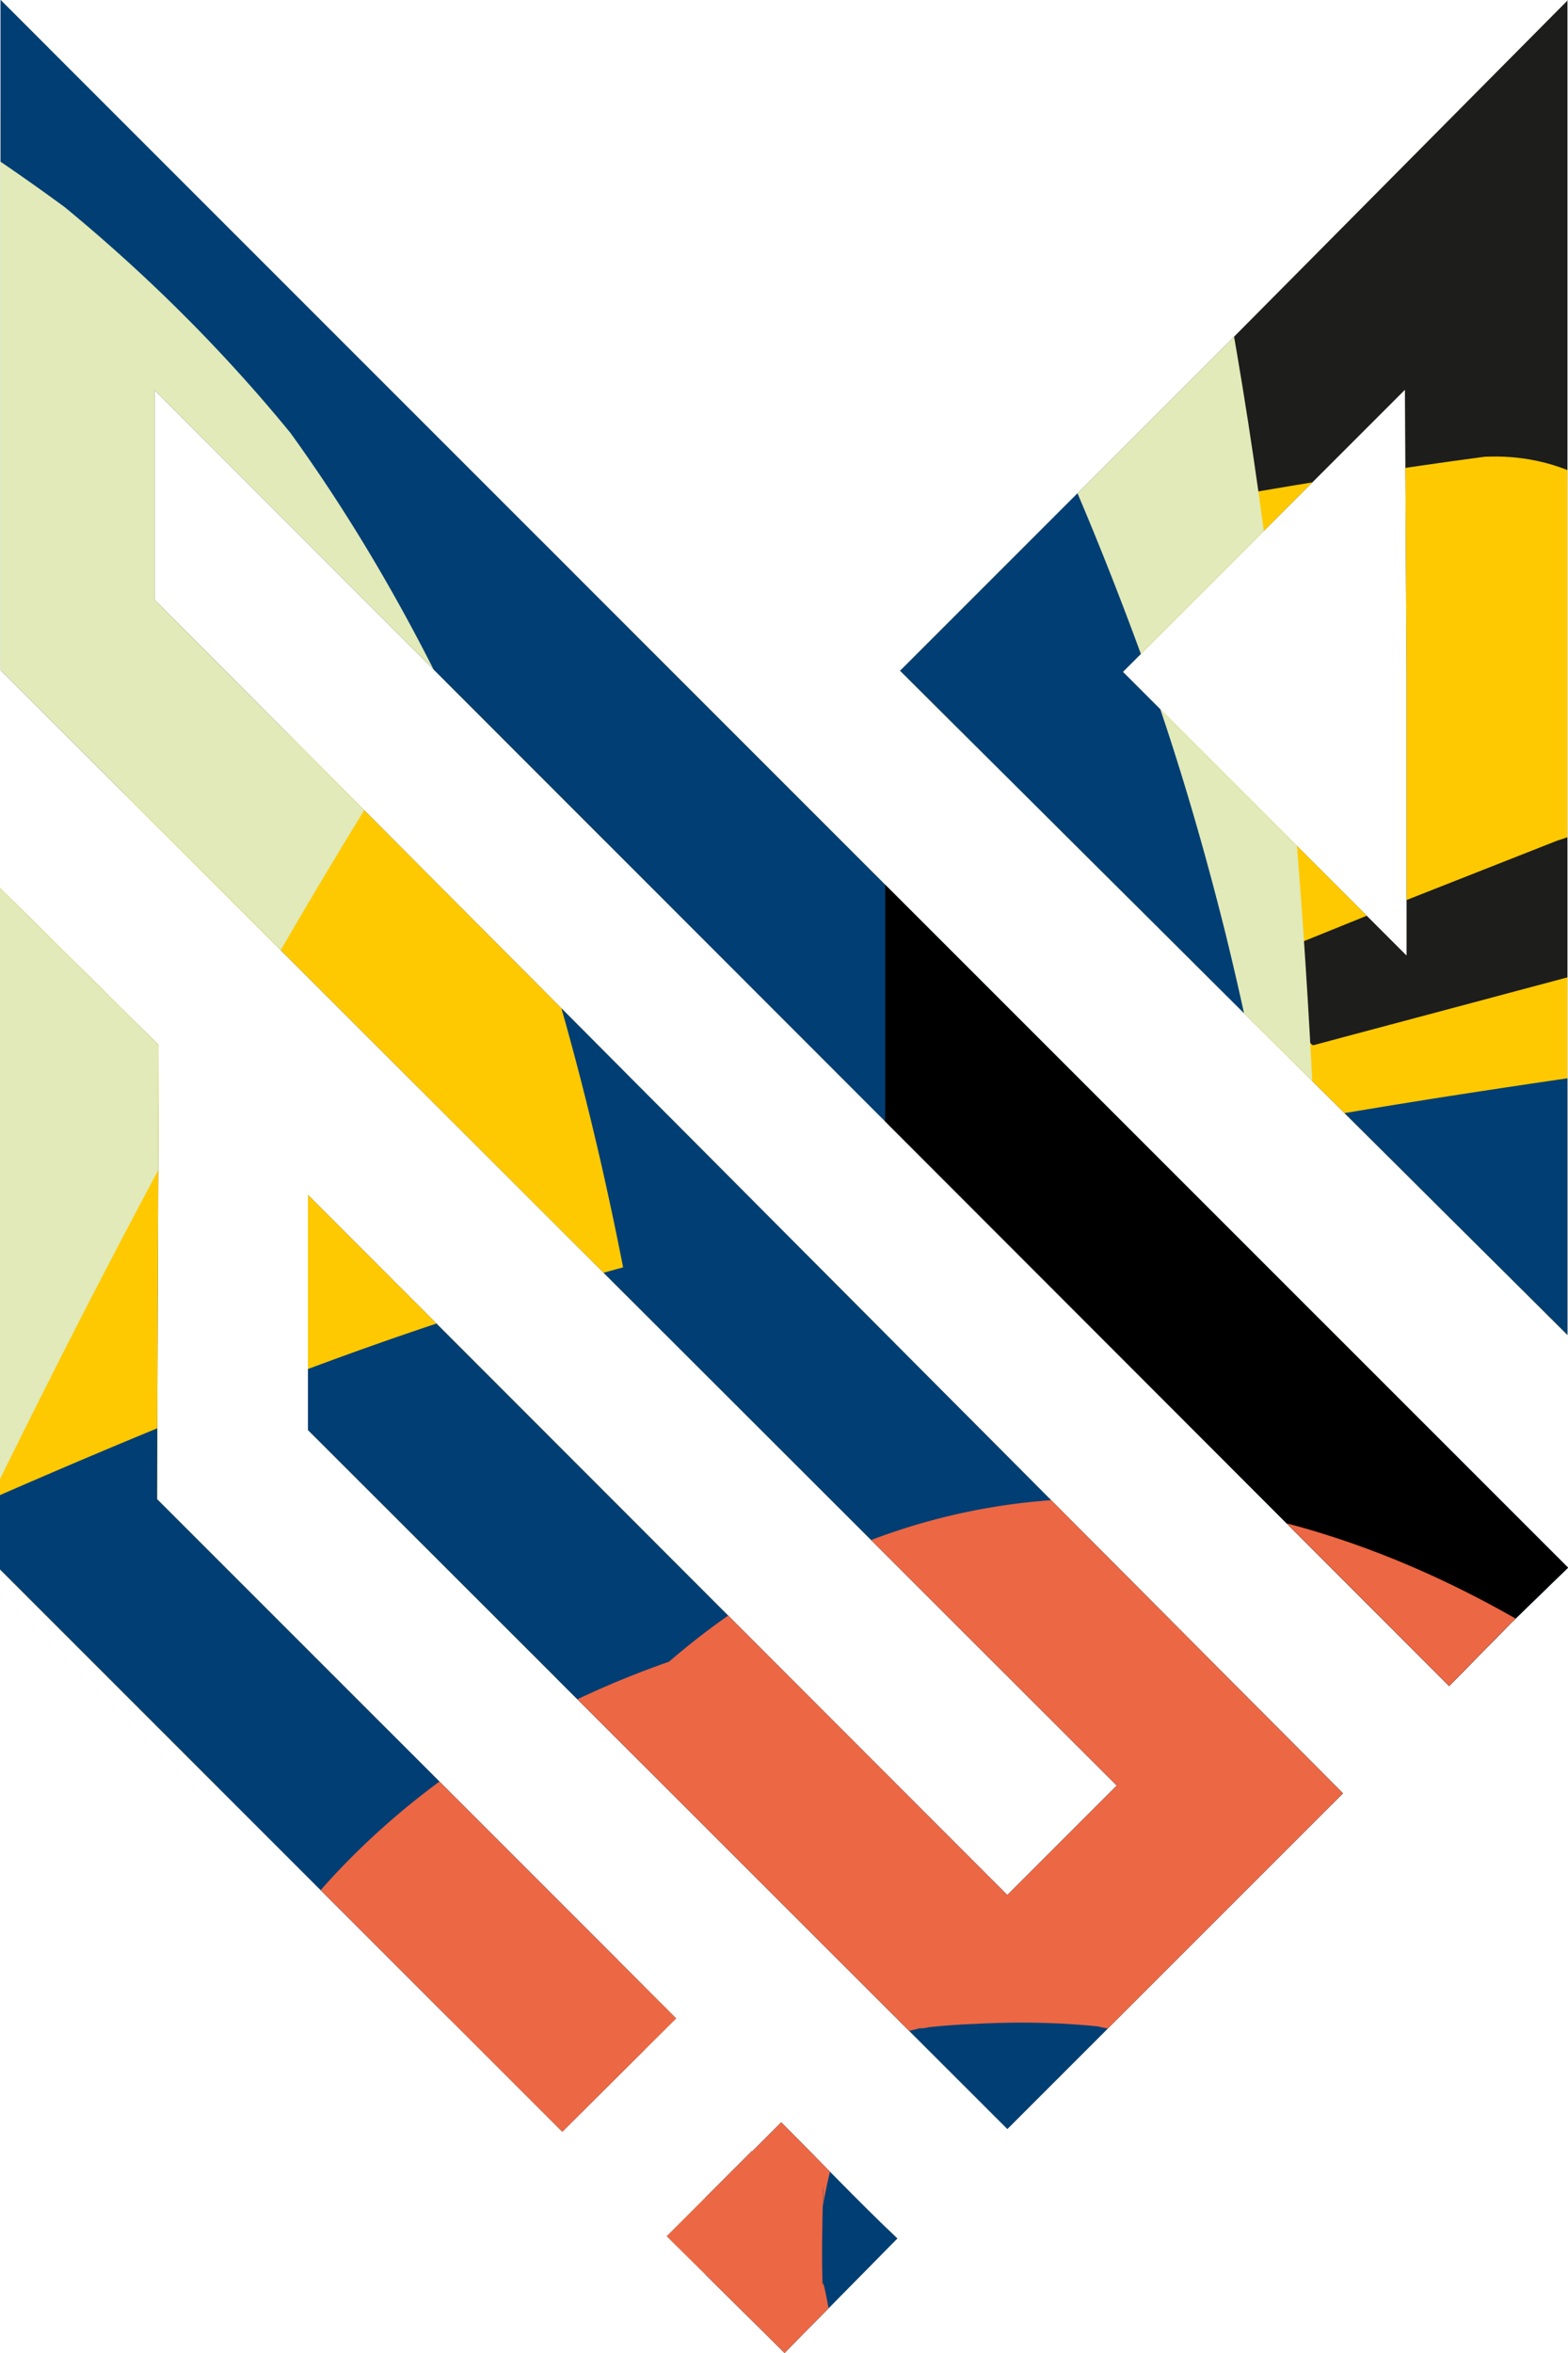 <svg xmlns="http://www.w3.org/2000/svg" viewBox="96 74 283.6 425.5">
  <clipPath id="A">
    <path
      d="M232 463l-15.4 15.4 21.3 21.1 20.4-20.7c-7.1-6.7-14.1-14.1-21-21l-5.2 5.2zM96.1 357.9l101.4 101.4.2.2 20.6-20.5-47.3-47.3-46.6-46.6.3-82.1L96 234.6v123.2zm0-283.9v121.2L298 396.9l-19.8 19.8-126.5-126.6v42.5L278.2 459l60.7-60.7-213.7-214.6-1.2-1.2v-37.9l134.1 134.2 100 100.1 11.2-11.4 10.3-10-141.7-141.7L96.1 74zm203 121.5l51-51 .3 50.8v51.5l-51.3-51.3M379.6 74l-62.1 62.6-58.7 58.7 64.7 64.4 56 55.7V74z"/>
  </clipPath>

  <g clip-path="url(#A)">
    <path d="M-154.4 58.2h722.5v869.5h-722.5z" fill="#1d1d1b"/>

    <path
      d="M574.5 236.7l-4.2-8.6c-3.5-5.2-8.1-9.2-13.7-12l-8.6-3c-6.3-1.3-12.5-.9-18.6 1.1l-49.1 11.4-49 11.9-49 12.5-48.7 13h-.2c-2.4-2.2-5.1-4-8.1-5.5l-8.6-3c-2.9-.6-5.8-.8-8.6-.7l35.6-14.4 34-13.4c4.7-1.4 8.7-3.8 12.1-7.3 3.7-2.8 6.6-6.3 8.6-10.6l3-8.6c1.2-4.7 1.1-9.4-.2-13.9-.2-3.3-1.2-6.3-3-9-1.7-4.4-4.4-8.2-8.2-11.2l-7.6-5.1c-5.6-2.8-11.6-4-17.9-3.7-30.7 4.1-61.2 9.6-91.5 16-27.3 5.8-54.4 12.7-81.2 20.5-26.5 7.8-52.7 16.5-78.5 26.3-11.2 4.3-22.4 8.8-33.3 13.8-13.7 6.2-27.3 12.9-40.2 20.5-10.2 6-20 12.7-29.2 20.1-11.4 9.3-22.4 19.3-31.8 30.6-1.9 2.3-3.7 4.6-5.4 6.9-3.2 3.4-5.4 7.4-6.6 11.9-1.9 4.3-2.6 8.8-2.2 13.5 0 5 1.4 9.5 3.9 13.7 1.7 4.4 4.5 8.2 8.2 11.2l7.6 5.1c5.3 2.6 11 3.9 16.9 3.7-.8 2.6-1.2 5.2-1.1 7.9-.7 3.2-.5 6.3.5 9.3.5 4.8 2.2 9.3 5.1 13.3l6.1 7c1 .7 2 1.4 3 2 3.5 5.2 8.1 9.1 13.6 11.9l8.6 3c6.3 1.3 12.5.9 18.6-1.1l47.7-16.3 47.9-15.8 48.2-15.3 48.2-14.7 48.3-14.2 48.5-13.6 48.6-13.1 49-12.6 48.9-12 49-11.5 12-2.7c4.7-1.4 8.7-3.8 12.1-7.3 3.7-2.8 6.6-6.3 8.6-10.6 2.3-4.2 3.4-8.6 3.4-13.2.8-4.7.3-9.4-1.4-14z"
      fill="#fec901"
    />

    <path
      d="M-48 768c22-145.7 76.4-288.1 140.8-420 29.2-59.8 61.1-118.8 99.1-173.5 7.5-10.8 14.2-19.7 16.9-23.1 6.9-8.4 13.9-16.6 21.5-24.3 3.3-3.3 6.9-6.4 10.2-9.7 9.8-10-9.1 7 .2-.5 3.2-2.6 7.2-4 10.5-6.2 4.5-2.2 1.9-1.1-7.9 3.4 6.4-1.7 3.5-1.4-8.7.6l-60.3-46c42.1 127.2 36.2 263.7 38.6 396l7.9 420.3c1.1 57 90.3 91.7 116.5 31.7L532 471.2c30.5-69.8 58.5-141.5 92.9-209.5 20.5-40.4 49.1-96.9 94.3-114.4l-70.6-28.8c-8.5-18.4 1.1 7.3 2.9 15.6 3.2 14.9 5.6 32.2 6.5 39.4 5.4 43.5 8.9 87.2 12.5 130.9 8.7 105.9 16 212 29.4 317.4 13.3 105 32.7 242.9 159.8 264.2 57.2 9.6 112.5-9.7 164.9-31 52.8-21.5 102.9-46.6 150.7-77.7 64.7-42.1 127.7-90.7 182.6-145.3 57.2-56.8-31.2-145.3-88.4-88.5-36.5 36.3-76.8 69.4-118.7 99.3-39.4 28.2-80.6 54.1-124.1 75.5-38.8 19.1-85.3 41.8-128.9 45.5-40.3 3.4-52.2-33.3-60.2-66.4-10.9-45.2-15-92.3-19.9-138.5-10-94.4-16.5-189.1-24.6-283.6-6.1-71.7-5.9-153.6-36.6-220-10.5-22.8-46.9-38-70.6-28.8-141.4 54.8-189.8 216.1-245.4 343.2L229.2 853.4l116.5 31.7-8.2-433.8c-2.6-138.8 1.3-282.3-42.8-415.7-7.8-23.6-32.5-49.2-60.3-46-53.5 6.3-89.7 41.9-121.8 82.7C67.2 130.4 30.2 194.6-3.1 260.4-78 408.3-143.7 569.8-168.6 734.7c-5 33.4 8.3 67.2 43.6 77 29.5 8.1 71.9-10 77-43.6"
      fill="#e1eab8"
    />

    <path
      d="M-974.6-446.8c38.5 7 76.3 17.4 113 30.9 10.3 3.8 20.6 7.9 30.8 12.1l-14.3-6c44.6 18.9 87.2 42.3 127 69.7 11.2 7.7 22.1 15.7 32.8 24l-12.1-9.4c37.3 28.9 71.7 61.3 102.6 97 8.7 10 17.1 20.3 25.2 30.8l-9.3-12.1c26.1 33.9 49.1 70.1 68.4 108.3a657.61 657.61 0 0 1 18.5 40l-6-14.3C-483.4-41.1-472-5-464.8 32c2 10.1 3.6 20.2 5 30.4l-2.1-15.9c4.8 36.5 5.6 73.5 2.7 110.2-.8 10.5-2 20.9-3.4 31.3l2.1-15.9c-7.2 53.2-21.6 105.2-40.2 155.5-5.6 15.3-11.7 30.4-18 45.4l6-14.3c-6.4 15.1-12.9 30.2-21.1 44.4-7.7 13.3-16.3 26-25.7 38.2l9.4-12.1c-16.5 21.2-35.1 40.7-55.4 58.2-5.9 5.1-11.9 10-18.1 14.8l12.1-9.3c-23.2 17.9-48.4 33.4-75.5 44.8l14.3-6c-21.2 8.9-43.3 14.5-66.1 17.6l15.9-2.1c-18.3 2.4-36.9 3.2-55.3.7l15.9 2.1c-11.1-1.5-22-4.3-32.4-8.6l14.3 6c-8.6-3.6-16.6-8.3-24-14l12.1 9.4c-7.7-6-14.6-13-20.6-20.7l9.3 12.1c-8.3-10.8-14.9-22.9-20.2-35.4l6 14.3c-9.9-23.6-16-49.1-19.4-74.4l2.1 15.9c-3.3-24.7-3.1-49.8.2-74.5L-837 396c3.9-29 12.1-57.2 23.5-84.1l-6 14.3c13.2-31 30.6-60 51.1-86.7l-9.4 12.1c17.5-22.6 37.2-43.3 58.9-61.9 6.6-5.6 13.3-11.1 20.1-16.3l-12.1 9.3c33.8-26 70.7-47.8 109.2-66.1 11-5.3 22.2-10.2 33.4-15l-14.3 6c32.1-13.5 64.9-25 98.1-35.3 34.8-10.8 70-20.6 105.6-28.1 21.3-4.5 42.8-8.2 64.4-11.1l-15.9 2.1c61.2-8.2 123.2-9.7 184.8-4.9 17.4 1.4 34.8 3.2 52.1 5.5l-15.9-2.1c40.9 5.5 81.5 14.2 120.6 27.4 10.9 3.7 21.7 7.8 32.4 12.3l-14.3-6c23 9.7 45.2 21.4 66 35.3 5.9 4 11.6 8.1 17.3 12.4l-12.1-9.4c19.6 15.2 37.3 32.6 52.5 52.2l-9.3-12.1c17.2 22.4 30.9 47.4 41.9 73.4l-6-14.3c14.9 35.4 24.7 72.8 31.4 110.6 1.9 10.9 3.6 21.8 5 32.7l-2.1-15.9c6.4 48.5 9.3 97.4 9.7 146.3.4 50.1-1.9 100.2-6.4 150.1-2.5 28.1-5.7 56.2-9.5 84.2l2.1-15.9c-5.6 41.5-12.3 82.9-20.8 123.9-8.2 39.5-18.1 78.8-30.6 117.2-7 21.5-14.9 42.8-23.7 63.6l6-14.3c-10.1 23.9-21.5 47.3-34.3 69.8-11.5 20.2-24.2 39.6-37.7 58.6-7.3 10.4-14.9 20.6-22.7 30.6l9.4-12.1c-31.9 41.2-67.1 79.9-106.1 114.5-11.1 9.8-22.5 19.3-34.2 28.4l12.1-9.3c-22.8 17.6-47 33.6-72.7 46.6-7 3.5-14 6.8-21.2 9.8l14.3-6c-27.6 11.6-57.2 18.8-86.7 24.2a499.54 499.54 0 0 1-24.5 3.9l15.9-2.1c-25.5 3.4-51.3 4.8-76.9 3.1-7.2-.5-14.4-1.2-21.5-2.1l15.9 2.1c-21.2-2.9-42-8.2-61.7-16.5l14.3 6c-15.4-6.5-30-14.9-43.2-25.2l12.1 9.4c-12.7-9.9-24-21.4-33.9-34.1l9.3 12.1c-11.8-15.3-21.2-32.3-28.7-50.1l6 14.3c-7.2-17.2-12.6-35.1-16.1-53.4-1-5.2-1.8-10.3-2.5-15.6l2.1 15.9c-3.1-22.9-3.4-46.1-1.5-69.1.5-6.7 1.3-13.3 2.2-20l-2.1 15.9c4.6-33.8 13.5-66.9 25.2-98.9 3.5-9.6 7.3-19.1 11.2-28.5l-6 14.3c11.1-26.3 24-51.9 38-76.7 14.9-26.2 31.1-51.7 48.5-76.4 10-14.3 20.4-28.4 31.1-42.2l-9.4 12.1c13.9-18 28.4-35.6 43.3-52.8 15.2-17.6 30.9-34.8 47-51.6 16.2-16.9 32.8-33.3 49.8-49.4s34.5-31.8 52.3-47.1c17.7-15.2 35.8-30 54.2-44.4l6.9-5.4-12.1 9.3A1423.01 1423.01 0 0 1 7.5 527.9c33.1-21.1 67.2-40.8 102.4-58.4 18.6-9.4 37.5-18.1 56.7-26.2l-14.3 6c25.1-10.6 50.6-19.9 76.7-27.6 38.7-11.4 78.4-19.6 118-26.9 26.1-4.8 52.4-9 78.7-12.5l-15.9 2.1c34.6-4.6 69.4-8.2 104.3-10.7s69.9-4 104.8-4.5 69.8-.1 104.7 1.2c35.1 1.3 70.2 3.5 105.3 6.5s70.2 6.8 105.1 11.3l13.1 1.7-15.9-2.1c38.4 5.2 76.7 11.3 114.9 18.1 38.2 6.9 76.2 14.5 114.1 22.8 37.8 8.3 75.5 17.4 113 27 37.3 9.6 74.5 19.5 111.1 31.2 34.4 10.9 68.4 23.2 101.8 36.9l12 5-14.3-6c26.5 11.2 52.6 23.4 78.2 36.6 23.7 12.2 47 25.4 69.7 39.5 12.1 7.5 24 15.3 35.8 23.4 6.9 4.4 14.3 6.7 22.2 7.1 7.9 1.8 15.9 1.4 23.8-1.1 7.8-1.8 14.6-5.4 20.3-10.7a44.5 44.5 0 0 0 15.4-16.8l6-14.3c2.9-10.6 2.9-21.2 0-31.8l-6-14.3c-5.3-9-12.5-16.1-21.4-21.5-25-17.3-51-33.2-77.5-47.9-28.9-16-58.5-30.6-88.7-44-37.6-16.6-75.8-31.9-114.7-45.3-36.9-12.7-74.3-23.5-112-33.5-38.3-10.2-76.8-19.8-115.4-28.6-38.7-8.9-77.6-17.1-116.6-24.4-39-7.4-78.2-13.9-117.5-19.6-44.2-6.4-88.6-12-133.1-16.2-39.4-3.8-78.8-6.5-118.3-8.2-39.4-1.6-78.8-2.2-118.3-1.5-39.3.7-78.6 2.5-117.8 5.7-44.3 3.6-88.5 9-132.5 15.7-38.9 5.9-77.6 13.2-116 22-25.5 5.8-50.7 12.3-75.5 20.6-26.6 8.9-52.5 19.6-78.2 30.8-22.4 9.8-44.4 20.5-66.1 32-22.7 12-45 24.9-66.8 38.3-22.6 14-44.9 28.7-66.6 44-26.3 18.5-51.9 38-77.1 57.9-21.7 17.2-42.9 34.9-63.6 53.3-20.8 18.5-41.1 37.5-60.9 57.1-19.5 19.4-38.5 39.3-56.8 59.8-18 20.1-35.4 40.8-52.1 62.1-19.3 24.5-38 49.4-55.5 75.2-14.2 21-27.6 42.4-40 64.5-11.9 21-22.8 42.6-32.6 64.7-11.3 25.5-21.8 51.4-30.1 78-6.4 20.6-11.6 41.7-15.1 63.1-4.1 25.3-7.2 50.9-7.1 76.6 0 10 .6 19.9 1.6 29.8 1.5 14.9 3.5 29.9 6.5 44.6 5 24.1 13.7 46.9 23.8 69.4 5.7 12.6 12.3 24.7 20.2 36.1 6.7 9.6 13.9 19 21.5 27.9 4.4 5.1 9 10 13.8 14.6 8.2 7.8 17.3 14.6 26.3 21.5 5 3.8 10.2 7.5 15.5 10.8 14.9 9.3 31.2 16.2 47.5 22.6 11.8 4.6 23.9 8.1 36.3 10.7 17.4 3.7 35.3 6 53.1 7.4 26 2 52.3.8 78.1-2.5 30.9-3.9 61.3-9.2 91.3-17.5 18.8-5.2 36.5-12.2 54.5-19.8 14.3-6.1 28.2-13.3 41.6-21.2a472.27 472.27 0 0 0 41.1-27.3c17.5-12.9 34.6-26.3 50.9-40.6 26.1-22.7 50.5-47.4 73.4-73.4 25-28.3 48.5-58.2 70.3-89.1 19.8-28 37.8-57.1 53.1-87.8 10.4-20.8 19.6-42.2 28.3-63.7 7-17.2 13.3-34.6 19.1-52.3 11.6-35.3 21-71.3 28.8-107.6 7.9-36.9 14.3-74.1 19.8-111.4 6.7-45.8 12.5-91.9 16.2-138 3.3-41.1 5.2-82.4 5.2-123.7s-1.8-82.5-5.8-123.6c-4-41.8-9.7-83.7-19.7-124.4-4.4-17.6-9.6-35.1-15.9-52.1-8-21.6-17.1-43-28-63.4-4.3-8-8.9-15.8-13.8-23.4-7-10.8-14.8-20.8-22.6-30.9-9.6-12.3-20.1-23.9-31.6-34.5-14.8-13.7-31-26.2-47.6-37.6-12.9-8.8-26.4-16.8-40.3-23.9-18.5-9.4-37.7-17.6-57-25-14.9-5.7-30-10.6-45.3-14.9-35.9-10.1-72.4-16.2-109.3-21.1-39.9-5.3-80.1-8.2-120.4-8.2-20.1 0-40.1.6-60.1 2-24.9 1.7-49.6 4.7-74.3 8.1-39.7 5.4-78.9 13.8-117.6 24.4-34.9 9.6-69.6 20.1-103.6 32.4-38.2 13.8-75.9 29.6-112 48.2-15.9 8.2-31.5 17.1-46.7 26.6-19.3 12.1-37.5 25.6-55.5 39.6-27 20.9-51.7 44.6-73.1 71.2-24.2 30-45.9 61.5-61.9 96.7-8.9 19.5-17.1 39.4-23.1 59.9-6.2 20.8-9.5 41.9-12.4 63.5-5 37.5-1.8 75 5.7 112 2.7 13.4 6.2 26.7 10.7 39.6 3.7 10.5 8 20.7 12.5 30.8 2.3 5.2 4.9 10.4 7.7 15.3 2.7 4.7 5.6 9.3 8.8 13.6 6 8.2 12.1 16.4 19 23.8 3.4 3.6 7.1 7.1 10.9 10.2 7.6 6.2 15.4 12.5 23.8 17.6 4.3 2.6 8.8 4.9 13.4 6.9 9.3 4 18.5 8.2 28.2 11 5.1 1.5 10.4 2.6 15.6 3.5 10.7 1.7 21.6 3.3 32.5 3.9 12.6.7 25.2 0 37.7-1.4 19.3-2.3 38.9-4.8 57.7-10.1 19.7-5.5 38.8-13.6 57.1-22.5 14.8-7.2 29.1-15.6 42.7-24.8 17.9-12.2 35.1-25.5 51.4-39.8 12.8-11.2 24.8-23.2 36.1-35.9 5.5-6.2 10.8-12.5 15.9-19 8-10.3 16.1-20.5 23.4-31.3 8.6-12.7 16.4-26 22.9-39.8 10.3-21.9 19.5-44.5 28.3-67.1 7.1-18.1 13.6-36.4 19.5-54.9 11.2-35 20.1-70.8 25.7-107.1 6.1-40 10-80.1 8.4-120.5-.9-22.8-3.6-45.3-6.8-67.8-2.5-17.7-5.9-35.2-10.3-52.5-10.4-41.6-26.1-81.8-44.4-120.5-14.4-30.5-31.2-59.8-50-87.8-20.5-30.4-43.1-59.5-67.5-86.8-21.1-23.6-43.9-45.9-67.9-66.5-27.7-23.8-57-46-87.6-65.9-26.6-17.3-54.3-32.9-82.9-46.5-33-15.7-67.1-29.7-101.9-40.8-27.9-8.9-56.4-16.1-85.3-21.3-7.9-2.5-15.9-2.9-23.8-1.1-8 .4-15.4 2.7-22.2 7.1-7 3.8-12.6 8.9-16.8 15.4-5.3 5.8-8.9 12.5-10.7 20.3l-2.1 15.9c0 10.8 2.7 20.9 8.1 30.2l9.3 12.1c7.5 7.4 16.2 12.5 26.4 15.4"
      fill="#003e74"
    />

    <path d="M449.3 366.7l-26.2 26.2-167-167.3v56.1l167 167.1 80.2-80.1"/>

    <path
      d="M451.3 447.1c-40.9-69.4-134-131.6-213.6-87.2-7.4 4.1-14.3 9.1-20.7 14.6-22.6 7.9-43.3 20.4-59.8 37.8-29.6 31.2-42.8 79.8-16.7 117.5 16.2 23.4 40.3 35.7 66.6 41.9 24.3 24 56.7 38.4 90.4 42.2 19.9 20.5 49.8 31.2 78.4 28.5 44.1-4.2 76.5-34.8 91-75.6 14.1-39.6 5.1-84.2-15.8-119.6zm-191.8-5.6l2.8-.7c.3 0 .9 0 1.7-.2a118.54 118.54 0 0 1 8.4-.6c7.5-.4 15.1-.3 22.6.5-2.1-.2 8.9 1.6 11.1 2.2 6.1 1.5 12.2 3.3 18 5.5 1.1.4 1.6.6 1.9.6.7.4 1.5.8 2.6 1.4 2.5 1.3 5 2.5 7.4 3.9.5.3.9.5 1.3.8-8.9 5.2-17.2 11.3-24.5 17.9-9 8-16.8 17.3-23 27.5-2.8-.6-5.7-.8-8.6-.5-10.2 1-20.4 1.7-30.6 1.5h-2.1c-.4-1.1-1.3-3.1-1.5-4-.5-1.9-2.3-13.2-2.2-9.7-.2-4.8-.1-9.5 0-14.4v-.2c.5-2.6 1-5.2 1.7-7.7.4-1.6 4.5-12.7 3-9.7 1.6-3.5 3.5-6.9 5.5-10.1l2.1-3.3 2.5-.6zm-14.7 31.3c.2-6.1.2-2 0 0h0zm-40.6 16.6c.1.2.2.4.4.6l-.6-.6h.2zm.1 0c1.2.3 4.3 1.8 1.4 1.2-.3 0-.7-.3-1-.6-.1-.2-.2-.4-.4-.6z"
      fill="#ec6744"
    />

    <path d="M240.7 142.5l-7.4 7.4-21.8 21.8 30.1 30 28.9-29.3c-10-9.6-20-20-29.8-29.8m316.9 416.9l-26.2-26.2-167.3 167.1v-56.1l167.3-166.8 80.1 80.2"/>
  </g>
</svg>
